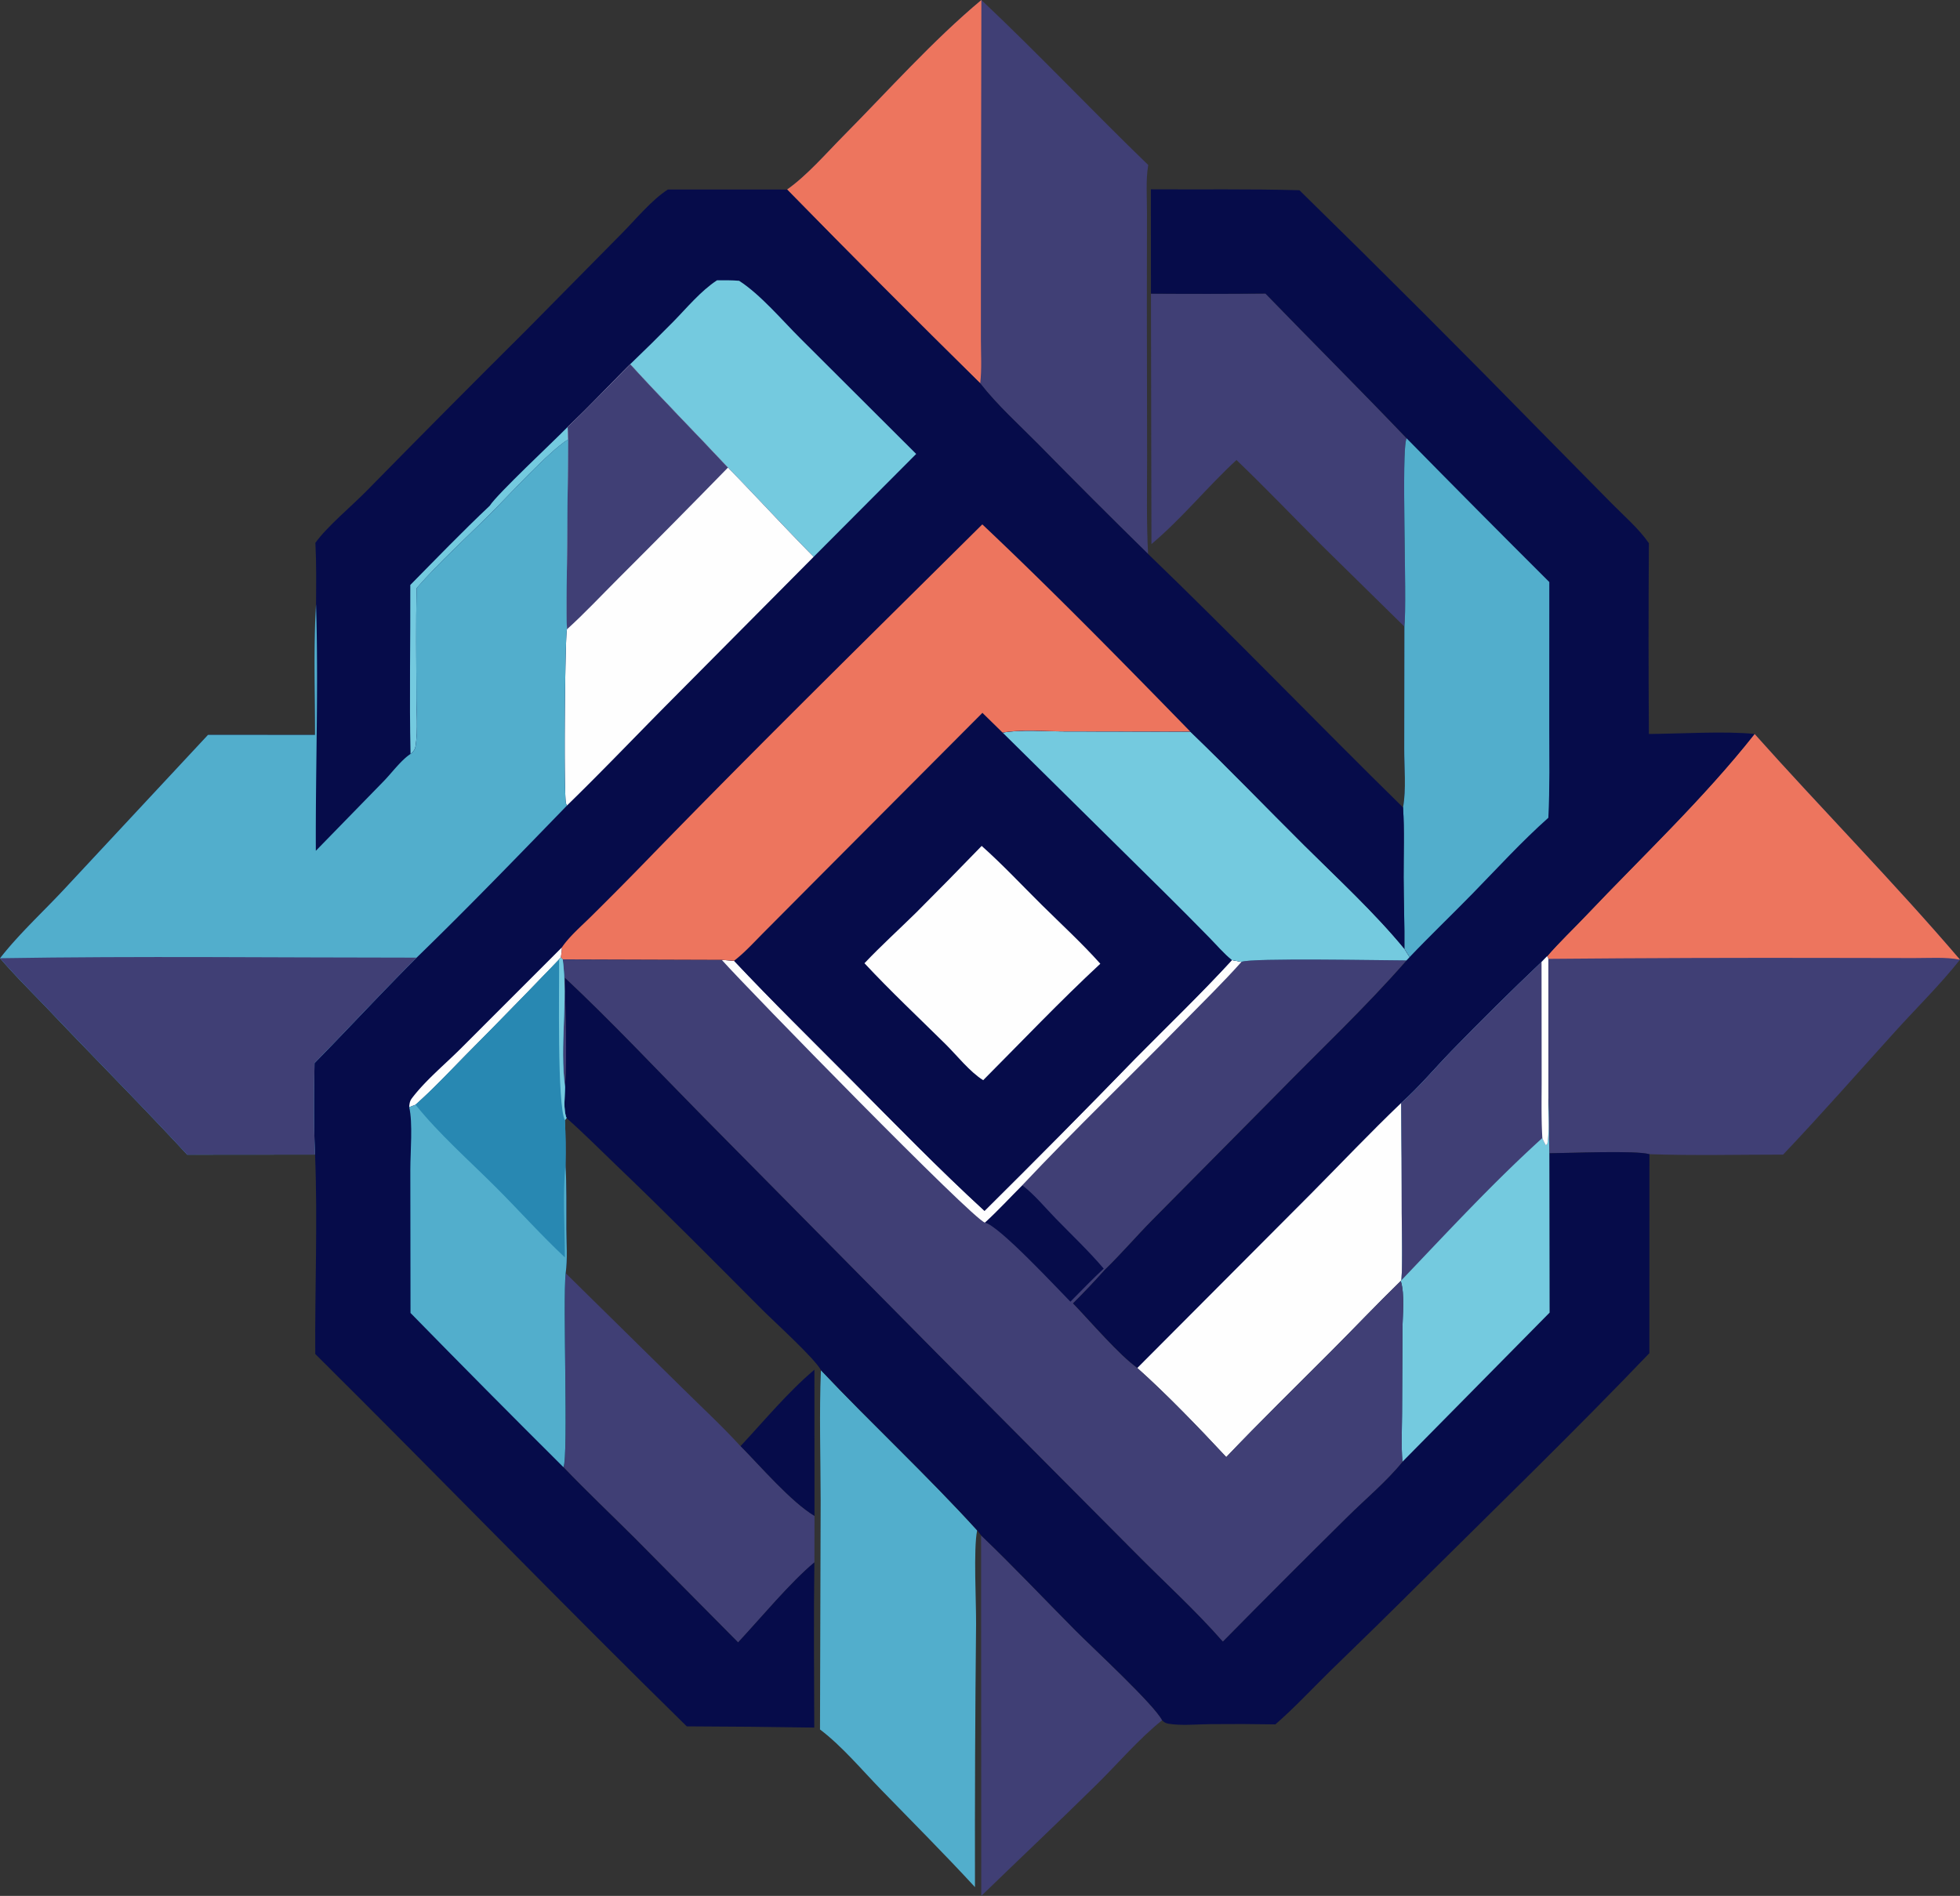 <svg xmlns="http://www.w3.org/2000/svg" viewBox="0 0 2810.05 2718.88"><rect x="0" y="0" width="2810.05" height="2718.88" fill="#333333" stroke="none"/><defs><style>.cls-1{fill:#060c4a;}.cls-2{fill:#403f75;}.cls-3{fill:#52aecc;}.cls-4{fill:#ed755e;}.cls-5{fill:#fefefe;}.cls-6{fill:#74cadf;}.cls-7{fill:#2888b2;}</style></defs><g id="Слой_2" data-name="Слой 2"><g id="Layer_1" data-name="Layer 1"><path class="cls-1" d="M1167.61,1964.28l.13,209.88c-33.53-20-77.42-71.15-106.13-100.23C1095.84,2037.26,1129.3,1996.67,1167.61,1964.28Z"/><path class="cls-2" d="M1406.6,2201.91c46.37,44.34,90.31,91,135.49,136.55,24.47,24.65,112.79,106.22,124,128.55-33.51,26.85-63.25,61.95-93.94,92.2-54.53,53.75-110.3,106.4-165.3,159.67Z"/><path class="cls-2" d="M811.06,1825.88l167,164.43c27.79,27.59,57.24,54.69,83.58,83.62,28.71,29.08,72.6,80.2,106.13,100.23l-.14,66.39c-34,28.14-77.47,80.55-109.39,114.74L910,2205.65c-34-33.89-68.9-66.88-102.11-101.59C815.11,2088.72,806.67,1866,811.06,1825.88Z"/><path class="cls-2" d="M1650.12,421.08q82.08.63,164.16-.13c67.25,69.45,135.62,137.75,202.4,207.64-8.23,15.68.92,230-3.19,270L1895.89,783c-41.07-41-81.19-83.16-123.16-123.29-41.93,38.64-78.08,83.77-121.91,120.55Z"/><path class="cls-3" d="M1176.93,1965c73.41,77.64,152.13,150.7,224,229.67-5.44,26.68-1.28,103-1.52,134.17q-2,188.72-1.59,377.43c-43.82-47.6-89.57-93.31-134.62-139.74-28-28.81-55.67-62.09-87.57-86.36l.93-328.15C1176.47,2089.8,1174.44,2027.08,1176.93,1965Z"/><path class="cls-2" d="M1128.45,271.83c29.19-20.72,55.86-51.81,81.06-77.25C1273.44,130,1337.64,57.9,1407,0c81.67,77,158.57,158.67,239.22,236.63-3.72,21.69-1.7,46.52-1.83,68.56l-.13,133.75.34,217.65c0,46-1,92,1.41,137.91q-79.14-77.62-156.77-156.77c-28.1-28.48-59.39-56.55-84-88.05Q1265.61,412,1128.45,271.83Z"/><path class="cls-4" d="M1128.45,271.83c29.19-20.72,55.86-51.81,81.06-77.25C1273.44,130,1337.64,57.9,1407,0l-.69,372.84,0,114.2c0,20.43,1.44,42.41-1,62.64Q1265.61,412,1128.45,271.83Z"/><path class="cls-2" d="M2515.53,1052.56c97.12,108.74,199.79,212.83,294.52,323.66-28.39,35.93-62.26,69.07-93,103.06-53.37,59-105.82,118.77-160.6,176.52-63.76,0-128,1.61-191.68-.61-20.13-5.73-115.14-1.5-143.48-1.35-.86-26.38-.19-52.77-1.35-79.15l-.09-199.63-1.75-3.71c17.48-20.27,37.55-39.2,56-58.67C2355,1227.43,2442.75,1144.86,2515.53,1052.56Z"/><path class="cls-4" d="M2515.53,1052.56c97.12,108.74,199.79,212.83,294.52,323.66-20.49-4-44.67-2.22-65.58-2.3l-110.87-.19q-206.86-.51-413.74,1.33l-1.75-3.71c17.48-20.27,37.55-39.2,56-58.67C2355,1227.43,2442.75,1144.86,2515.53,1052.56Z"/><path class="cls-1" d="M809.81,1401.92c68.55,64.33,133.05,133.22,199,200.14l336.55,340.55,282.25,283.91c41.64,42.15,86.64,82.9,125.61,127.46q88.35-89.74,178-178.24c25.86-25.71,56.64-51.21,79.44-79.48l211-213.88-.36-228.54c28.34-.15,123.35-4.38,143.48,1.35l-.08,285.37c-106.64,111.43-217.57,219.09-327.07,327.7q-65.6,65.32-132.14,129.68c-25.52,25.1-50,51.51-77,74.95q-46.95-.82-93.91-.33c-18.88.15-41,2.47-59.44-.64-3.91-.66-6.25-2.12-9-4.91-11.18-22.33-99.5-103.9-124-128.55-45.18-45.52-89.12-92.21-135.49-136.55l-5.65-7.28c-71.89-79-150.61-152-224-229.67-8.85-16.93-67.37-69.86-84.38-86.91-68.81-69-137.12-138.16-207.52-205.5-24.15-23.09-47.76-47.08-72.83-69.16-4.86-12.15-2.33-31-2.12-44.33C813.27,1507.28,810.43,1453.87,809.81,1401.92Z"/><path class="cls-1" d="M1650,271.52c70.89.46,142.17-.7,213,1.28q177.63,173.86,351.48,351.53l96,97.39c17.79,18.07,39.27,36.48,53.53,57.33q-.95,136.76,0,273.52c43.57-.29,110.63-4.39,151.55,0-72.78,92.3-160.55,174.87-241.4,260.12-18.47,19.47-38.54,38.4-56,58.67l1.75,3.71.09,199.63c1.16,26.38.49,52.77,1.35,79.15l.36,228.54-211,213.88c-1.85-22.85-.66-46.49-.54-69.43l.6-120c.1-21,3.61-50-2.41-69.86-34.3,33.4-67.22,68.17-101,102-49.88,50-100.47,99.48-149.2,150.58-38.54-41.35-85.68-90.44-127.55-127.74-25.83-18.09-68.2-67.66-92.42-92.74q23.39-23.21,45.29-47.78c23.76-23,45.36-48.29,68.59-71.84l178.14-179.88c62.24-63.74,127.67-125.12,186.29-192.25l4.51-4.79c-2.72-3.79-5-7.92-7.47-11.9.38-34.07-1-68.28-1.12-102.38-.08-33.28,1.3-67.15-.8-100.31,4.81-26.07,1.63-57.8,1.72-84.47l.25-174.89c4.11-40-5-254.33,3.19-270C1949.9,558.7,1881.53,490.4,1814.28,421q-82.08.76-164.16.13Z"/><path class="cls-5" d="M2008.81,1581.8q.95,79,.87,158c.08,31.86,1.39,64.37-.4,96.16l-1,1c-34.3,33.4-67.22,68.17-101,102-49.88,50-100.47,99.48-149.2,150.58-38.54-41.35-85.68-90.44-127.55-127.74L1879.43,1712C1922.47,1668.58,1964.61,1624.06,2008.81,1581.8Z"/><path class="cls-6" d="M2218.11,1371.35l1.75,3.71.09,199.63c1.16,26.38.49,52.77,1.35,79.15l.36,228.54-211,213.88c-1.85-22.85-.66-46.49-.54-69.43l.6-120c.1-21,3.61-50-2.41-69.86l1-1c1.79-31.79.48-64.3.4-96.16q.08-79-.87-158c25.59-22.82,48.29-50,72.2-74.64q63.24-65.13,129.08-127.64Z"/><path class="cls-2" d="M2218.11,1371.35l1.75,3.71.09,199.63c-.8,21.2,2,45-1.57,65.74l-2.11,1.94a72.74,72.74,0,0,1-5-10.38c-70.63,63.94-136.16,135-202,203.92,1.79-31.79.48-64.3.4-96.16q.08-79-.87-158c25.59-22.82,48.29-50,72.2-74.64q63.24-65.13,129.08-127.64Z"/><path class="cls-5" d="M2218.11,1371.35l1.75,3.71.09,199.63c-.8,21.2,2,45-1.57,65.74l-2.11,1.94a72.74,72.74,0,0,1-5-10.38c-1.78-29.24-.91-58.87-1-88.18l-.16-164.29Z"/><path class="cls-3" d="M2013.49,898.6c4.11-40-5-254.33,3.19-270q101.73,103.6,204.56,206.09l-.08,208.24c0,43.19.87,86.66-1.28,129.79-38.42,34.23-72.93,72.11-108.82,108.89-29.81,30.55-60.72,60.05-90.15,91-2.72-3.79-5-7.92-7.47-11.9.38-34.07-1-68.28-1.12-102.38-.08-33.28,1.3-67.15-.8-100.31,4.81-26.07,1.63-57.8,1.72-84.47Z"/><path class="cls-2" d="M1408.48,1022.27l28.93,28.3c27.86-4.77,60.28-1.69,88.74-1.69l180.33.26c55.38,53.26,108.81,108.85,163.32,163,48.36,48.07,100.29,95.84,143.64,148.48,2.43,4,4.75,8.11,7.47,11.9l-4.51,4.79c-58.62,67.13-124.05,128.51-186.29,192.25L1652,1749.47c-23.23,23.55-44.83,48.86-68.59,71.84q-21.9,24.59-45.29,47.78c24.22,25.08,66.59,74.65,92.42,92.74,41.87,37.3,89,86.39,127.55,127.74,48.73-51.1,99.32-100.6,149.2-150.58,33.82-33.88,66.74-68.65,101-102,6,19.91,2.51,48.84,2.41,69.86l-.6,120c-.12,22.94-1.31,46.58.54,69.43-22.8,28.27-53.58,53.77-79.44,79.48q-89.61,88.49-178,178.24c-39-44.56-84-85.31-125.61-127.46l-282.25-283.91-336.55-340.55c-66-66.92-130.48-135.81-199-200.14.62,51.95,3.46,105.36.27,157.14-8-60,4.47-123.15-3.28-183.25l228,.72,17.6,1.3c15.51-11.89,29.43-27.41,43.23-41.26l71.2-71.63Z"/><path class="cls-1" d="M1465.62,1699.76c17.34,13.22,32.81,32.08,48.05,47.75,22.83,23.47,47.55,46.85,68.71,71.77-16.38,15.18-31.94,31.62-47.74,47.42-19.57-19.72-102.41-109.11-122.59-113.4C1430.56,1736.36,1447.89,1717.56,1465.62,1699.76Z"/><path class="cls-5" d="M1034.78,1376.53l17.6,1.3c54.9,58.37,112.13,114.4,168.59,171.25,62.63,63.08,125.06,127.28,190.52,187.43q109.2-108.27,216.33-218.61c46.19-46.72,94-92.69,138.43-141.05l13.65,2.56c-26.68,29.9-55.57,58.12-83.62,86.72-76.5,78-155.82,154.13-230.66,233.63-17.73,17.8-35.06,36.6-53.57,53.54C1394.18,1748.19,1074.56,1420.93,1034.78,1376.53Z"/><path class="cls-1" d="M1408.48,1022.27l28.93,28.3c27.86-4.77,60.28-1.69,88.74-1.69l180.33.26c55.38,53.26,108.81,108.85,163.32,163,48.36,48.07,100.29,95.84,143.64,148.48,2.43,4,4.75,8.11,7.47,11.9l-4.51,4.79c-30.71,0-223.52-3.86-236.5,2.07l-13.65-2.56c-44.42,48.36-92.24,94.33-138.43,141.05q-107.13,110.34-216.33,218.61C1346,1676.36,1283.6,1612.16,1221,1549.08c-56.46-56.85-113.69-112.88-168.59-171.25,15.51-11.89,29.43-27.41,43.23-41.26l71.2-71.63Z"/><path class="cls-5" d="M1407.43,1213.11c29.8,26.55,57.54,56.24,85.9,84.34,28.13,27.86,57.83,55.08,84.19,84.61-57.76,53.7-112.32,111.11-167.92,167-19.1-11.8-37.81-35.64-54-51.66-38.84-38.39-79-76.09-116.22-116.06,23.68-25,49.54-48.45,74.12-72.63Q1360.85,1261.32,1407.43,1213.11Z"/><path class="cls-6" d="M1706.48,1049.14c55.38,53.26,108.81,108.85,163.32,163,48.36,48.07,100.29,95.84,143.64,148.48,2.43,4,4.75,8.11,7.47,11.9l-4.51,4.79c-30.71,0-223.52-3.86-236.5,2.07l-13.65-2.56c-11.79-9.43-22.32-22-33-32.82q-31.2-31.87-62.87-63.27l-233-230.19c27.86-4.77,60.28-1.69,88.74-1.69Z"/><path class="cls-1" d="M1128.45,271.83Q1265.61,412,1405.32,549.68c24.57,31.5,55.86,59.57,84,88.05q77.63,79.14,156.77,156.77c123.74,119.25,242.84,243.11,365.47,363.46,2.1,33.16.72,67,.8,100.31.1,34.1,1.5,68.31,1.12,102.38-43.35-52.64-95.28-100.41-143.64-148.48-54.51-54.18-107.94-109.77-163.32-163l-180.33-.26c-28.46,0-60.88-3.08-88.74,1.69l-28.93-28.3-241.67,242.67-71.2,71.63c-13.8,13.85-27.72,29.37-43.23,41.26l-17.6-1.3-228-.72c7.75,60.1-4.68,123.27,3.28,183.25-.21,13.29-2.74,32.18,2.12,44.33l-2.25,2.92q1.47,31.57.82,63.2c1.76,31,1.11,62.45,1.25,93.55.09,20.27,1.81,42.8-1,62.82-4.39,40.13,4.05,262.84-3.21,278.18,33.21,34.71,68.09,67.7,102.11,101.59l148.25,149.64c31.92-34.19,75.34-86.6,109.39-114.74-1.13,78.9-.39,158-.18,236.89q-91.41-1.44-182.81-1.75c-179.41-176-354.22-356.87-532.6-534-.6-95.09,3.52-191-.28-286l-183.35.16c-64-69.22-130.78-136.27-195.76-204.67-24.23-25.51-49.68-50.41-72.62-77.07,27.29-35,62.11-66.91,92.44-99.48L298.21,1053.8l153.38.08c.09-62.08-2.31-125.37,1.51-187.26.18-29.39.62-58.77-.92-88.14,16.59-23.38,52.61-53.18,73.65-74.74Q639.72,587.67,755,473L891.48,334.77c20.26-20.39,42-47.3,66-63Z"/><path class="cls-5" d="M805.66,1358.56a127.79,127.79,0,0,1-1.57,14.37l-2.5,3Q736.83,1443.37,671,1509.77c-24.68,24.91-49.07,51.27-75.29,74.51l-9.09,3.46c.47-5.08.8-8.66,4-12.84,19-25.15,47-48.33,69.44-70.68Z"/><path class="cls-6" d="M813.85,612.25c.26,6,.69,12,.74,18-26.87,16.1-86.65,81.93-112.22,107.13-34.78,34.79-72.54,68.85-104.88,105.85C596,894.61,597,946.26,597,997.7c0,23,2.22,48.3-1,71-.67,4.74-2,7.59-5.46,10.87-.62.58-1.3,1.08-1.95,1.62-1.83-80.58,0-161.66-.35-242.3,37.55-38.11,74.89-76.81,113.81-113.51C713.14,708.08,793.88,632.82,813.85,612.25Z"/><path class="cls-6" d="M1028.06,401.92c10.54,0,21.11-.17,31.62.75,30.7,19.74,61.78,56.8,88.06,82.9L1313.53,651l-147,147.54c-41.56-42.13-81.53-85.66-122.83-128-46.47-49.66-94.37-98-140.22-148.21q31.31-30,61.71-60.91C984.76,441.5,1004.68,417.16,1028.06,401.92Z"/><path class="cls-3" d="M804.09,1372.93l2.71,2.88c7.75,60.1-4.68,123.27,3.28,183.25-.21,13.29-2.74,32.18,2.12,44.33l-2.25,2.92q1.47,31.57.82,63.2c1.76,31,1.11,62.45,1.25,93.55.09,20.27,1.81,42.8-1,62.82-4.39,40.13,4.05,262.84-3.21,278.18q-110.4-109.85-219.27-221.19L588.29,1677c0-24.53,3.78-67.1-1.64-89.25l9.09-3.46c26.22-23.24,50.61-49.6,75.29-74.51q65.81-66.4,130.56-133.84Z"/><path class="cls-7" d="M804.09,1372.93l2.71,2.88c7.75,60.1-4.68,123.27,3.28,183.25-.21,13.29-2.74,32.18,2.12,44.33l-2.25,2.92q1.47,31.57.82,63.2c-4.27,43.39-1,89.89-.9,133.69-34.36-32.12-66.15-67.86-99.51-101.17-38.16-38.11-80.81-75.71-114.62-117.75,26.22-23.24,50.61-49.6,75.29-74.51q65.81-66.4,130.56-133.84Z"/><path class="cls-6" d="M804.09,1372.93l2.71,2.88c7.75,60.1-4.68,123.27,3.28,183.25-.21,13.29-2.74,32.18,2.12,44.33l-2.25,2.92c-11.41-20.34-8-193.54-8.36-230.38Z"/><path class="cls-5" d="M903.46,522.34c45.85,50.23,93.75,98.55,140.22,148.21,41.3,42.36,81.27,85.89,122.83,128L953.64,1013c-46.88,47.42-92.93,95.6-140.71,142.12a20.06,20.06,0,0,1-1.4-2.92c-3.63-10.7-1.43-244.14,1.37-249.78-1.34-28.35-.27-57.21-.18-85.6l1.87-186.62c-.05-6-.48-12-.74-18C844.53,583.34,873.61,552.18,903.46,522.34Z"/><path class="cls-2" d="M903.46,522.34c45.85,50.23,93.75,98.55,140.22,148.21Q965.87,750.32,887,829.06c-24.49,24.43-48.5,50.19-74.12,73.38-1.34-28.35-.27-57.21-.18-85.6l1.87-186.62c-.05-6-.48-12-.74-18C844.53,583.34,873.61,552.18,903.46,522.34Z"/><path class="cls-4" d="M1408.33,752c101.78,96.1,200.43,196.86,298.15,297.11l-180.33-.26c-28.46,0-60.88-3.08-88.74,1.69l-28.93-28.3-241.67,242.67-71.2,71.63c-13.8,13.85-27.72,29.37-43.23,41.26l-17.6-1.3-228-.72-2.71-2.88a127.79,127.79,0,0,0,1.57-14.37c11.17-16.35,29-31.4,43.06-45.49q41-40.56,81.13-81.94C1086.88,1069.24,1248.25,910.89,1408.33,752Z"/><path class="cls-3" d="M814.59,630.22l-1.87,186.62c-.09,28.39-1.16,57.25.18,85.6-2.8,5.64-5,239.08-1.37,249.78a20.06,20.06,0,0,0,1.4,2.92c-71,73.23-142.45,147.18-215.6,218.19-49.74,49.62-97.27,101.1-146.42,151.26-.66,43.57-1.37,87.62.82,131.15l-183.35.16c-64-69.22-130.78-136.27-195.76-204.67-24.23-25.51-49.68-50.41-72.62-77.07,27.29-35,62.11-66.91,92.44-99.48L298.21,1053.8l153.38.08c.09-62.08-2.31-125.37,1.51-187.26,3.66,117.53-.83,235.86-.29,353.48l97.67-100.2c11-11.36,25.12-30.38,38.12-38.67.65-.54,1.33-1,1.95-1.62,3.48-3.28,4.79-6.13,5.46-10.87,3.23-22.74,1-48,1-71-.06-51.44-1.06-103.09.47-154.5,32.34-37,70.1-71.06,104.88-105.85C727.94,712.15,787.72,646.32,814.59,630.22Z"/><path class="cls-2" d="M0,1374.16c199-3.25,398.33-.83,597.33-.83-49.74,49.62-97.27,101.1-146.42,151.26-.66,43.57-1.37,87.62.82,131.15l-183.35.16c-64-69.22-130.78-136.27-195.76-204.67C48.39,1425.72,22.94,1400.82,0,1374.16Z"/></g></g></svg>